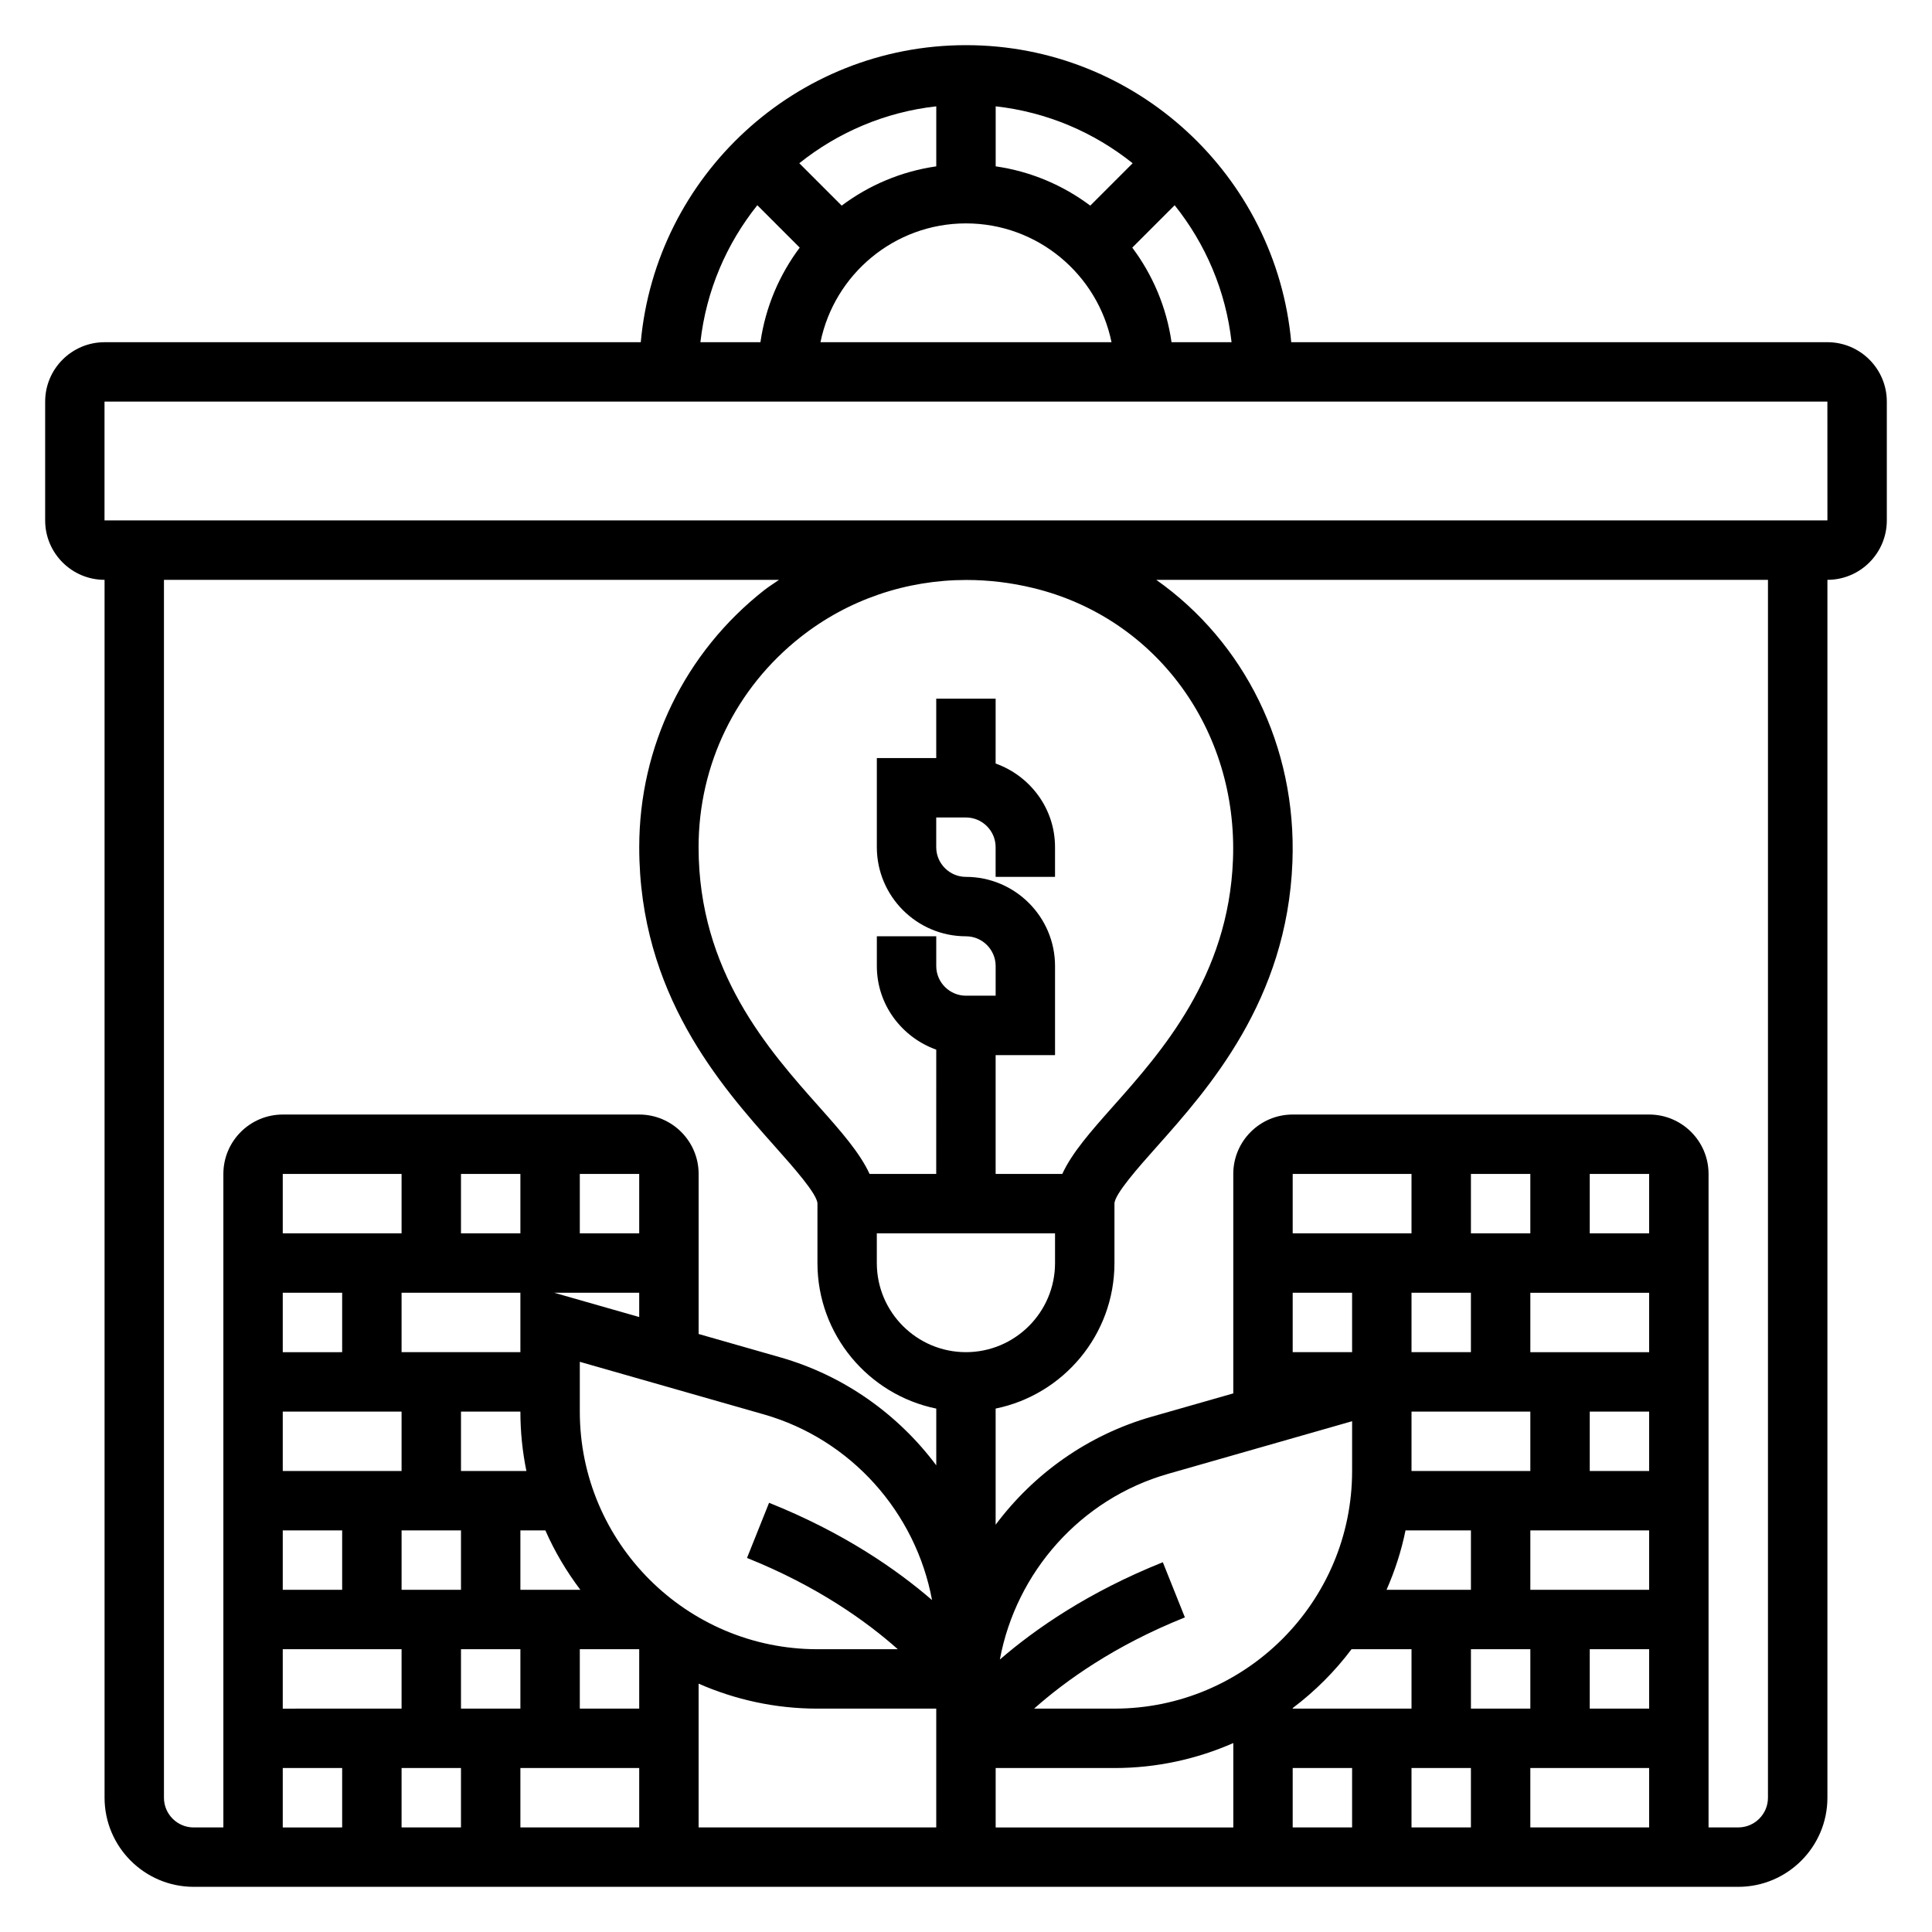 <?xml version="1.0" encoding="UTF-8"?>
<!-- Uploaded to: SVG Repo, www.svgrepo.com, Generator: SVG Repo Mixer Tools -->
<svg fill="#000000" width="800px" height="800px" version="1.1" viewBox="144 144 512 512" xmlns="http://www.w3.org/2000/svg">
 <path d="m628.29 234.69h-142.1c-3.988-44.07-41.098-78.723-86.188-78.723-45.094 0-82.199 34.652-86.191 78.723h-142.1c-8.684 0-15.742 7.062-15.742 15.742v31.488c0 8.684 7.062 15.742 15.742 15.742v322.75c0 13.02 10.598 23.617 23.617 23.617h409.34c13.02 0 23.617-10.598 23.617-23.617v-322.75c8.684 0 15.742-7.062 15.742-15.742v-31.488c0-8.688-7.062-15.746-15.742-15.746zm-195.36-36.195c-7.203-5.402-15.75-9.07-25.062-10.41v-15.906c13.641 1.52 26.105 6.926 36.297 15.082zm-40.809-10.41c-9.312 1.34-17.863 5.008-25.066 10.406l-11.234-11.234c10.199-8.152 22.66-13.559 36.301-15.078zm7.875 15.117c19.004 0 34.906 13.547 38.566 31.488h-77.129c3.656-17.941 19.559-31.488 38.562-31.488zm54.473 31.488c-1.34-9.312-5.008-17.863-10.406-25.066l11.234-11.234c8.156 10.195 13.562 22.656 15.082 36.297zm-109.77-36.301 11.234 11.234c-5.402 7.203-9.07 15.754-10.41 25.066h-15.91c1.52-13.645 6.93-26.105 15.086-36.301zm-157.25 422.03v-322.75h163c-1.301 0.914-2.644 1.73-3.906 2.715-21.059 16.547-33.141 41.383-33.141 68.133 0 38.902 21.68 63.258 36.023 79.383 4.731 5.312 11.207 12.594 11.207 15.082v15.742c0 19.004 13.547 34.906 31.488 38.566v15.035c-10.086-13.484-24.426-23.789-41.344-28.621l-21.633-6.184v-42.414c0-8.684-7.062-15.742-15.742-15.742h-94.465c-8.684 0-15.742 7.062-15.742 15.742v173.18l-7.875 0.004c-4.336 0-7.871-3.527-7.871-7.875zm194.48-39.359h-21.297c-34.723 0-62.977-28.254-62.977-62.977v-13.188l48.789 13.941c23.176 6.629 40.258 26.055 44.555 49.199-9.461-8.172-23.531-17.918-43.188-25.781l-5.848 14.617c18.66 7.477 31.668 16.82 39.965 24.188zm-100.02-94.465v15.742h-31.488v-15.742zm0 78.723v-15.742h6.621c2.473 5.637 5.613 10.887 9.273 15.742zm0-47.234c0 5.391 0.551 10.66 1.59 15.742l-17.332 0.004v-15.742zm-15.742 31.488v15.742h-15.742v-15.742zm15.742 31.488v15.742h-15.742v-15.742zm15.746 0h15.742v15.742h-15.742zm-6.781-94.465h22.523v6.43zm22.523-15.742h-15.742v-15.742h15.742zm-31.488 0h-15.742v-15.742h15.742zm-31.488 0h-31.488v-15.742h31.488zm-31.488 15.742h15.742v15.742l-15.742 0.004zm0 31.488h31.488v15.742l-31.488 0.004zm0 31.488h15.742v15.742l-15.742 0.004zm0 31.488h31.488v15.742l-31.488 0.004zm0 31.488h15.742v15.742l-15.742 0.004zm31.488 0h15.742v15.742h-15.742zm31.488 0h31.488v15.742h-31.488zm47.23-22.363c9.652 4.234 20.297 6.621 31.488 6.621h31.488v31.484h-62.977zm78.723 22.363h31.488c11.195 0 21.836-2.387 31.488-6.621v22.367h-62.977zm173.18-15.742h-15.742v-15.742h15.742zm-31.488-15.746v15.742h-15.742v-15.742zm31.488-15.742h-31.488v-15.742h31.488zm0-31.488h-15.742v-15.742h15.742zm0-31.488h-31.488v-15.742h31.488zm-62.977-15.746h15.742v15.742h-15.742zm31.488 31.488v15.742h-31.488v-15.742zm-33.078 31.488h17.336v15.742h-22.363c2.195-5.004 3.918-10.262 5.027-15.742zm-14.305 31.488h15.895v15.742h-31.488v-0.148c5.906-4.445 11.148-9.688 15.594-15.594zm-15.594 31.488h15.742v15.742h-15.742zm31.488 0h15.742v15.742h-15.742zm31.488 0h31.488v15.742h-31.488zm31.488-141.7h-15.742v-15.742h15.742zm-31.488 0h-15.742v-15.742h15.742zm-31.488 0h-31.488v-15.742h31.488zm-31.488 15.742h15.742v15.742h-15.742zm15.746 34.047v13.188c0 34.723-28.254 62.977-62.977 62.977h-21.293c8.289-7.367 21.301-16.711 39.957-24.176l-5.848-14.617c-19.656 7.863-33.723 17.609-43.188 25.781 4.297-23.137 21.371-42.57 44.555-49.199zm-102.34-18.301c-13.02 0-23.617-10.598-23.617-23.617v-7.871h47.23v7.871c0 13.02-10.594 23.617-23.613 23.617zm25.535-47.234h-17.664v-31.488h15.742v-23.617c0-13.02-10.598-23.617-23.617-23.617-4.336 0-7.871-3.535-7.871-7.871v-7.871h7.871c4.336 0 7.871 3.535 7.871 7.871v7.871h15.742v-7.871c0-10.25-6.606-18.91-15.742-22.168l0.004-17.191h-15.742v15.742h-15.742v23.617c0 13.02 10.598 23.617 23.617 23.617 4.336 0 7.871 3.535 7.871 7.871v7.871h-7.871c-4.336 0-7.871-3.535-7.871-7.871v-7.871h-15.742v7.871c0 10.25 6.606 18.91 15.742 22.168l-0.008 32.938h-17.664c-2.566-5.582-7.469-11.164-13.266-17.68-13.523-15.191-32.047-36-32.047-68.91 0-21.891 9.887-42.211 27.117-55.75 12.586-9.887 27.953-15.066 43.863-15.066 5.894 0 11.863 0.707 17.789 2.156 32.441 7.902 54.176 37.504 52.852 71.98-1.18 30.992-18.988 50.988-31.977 65.59-5.785 6.519-10.691 12.098-13.258 17.68zm187.01 165.31c0 4.344-3.535 7.871-7.871 7.871h-7.871v-173.18c0-8.684-7.062-15.742-15.742-15.742h-94.469c-8.684 0-15.742 7.062-15.742 15.742v58.16l-21.633 6.18c-16.926 4.84-31.27 15.137-41.344 28.621v-30.781c17.941-3.66 31.488-19.555 31.488-38.566v-15.742c0-2.488 6.481-9.77 11.211-15.082 13.762-15.461 34.551-38.824 35.953-75.453 1.18-30.805-12.863-58.387-36.086-74.777l162.11 0.004zm-440.83-338.5v-31.488h456.58l0.008 31.488z"/>
</svg>